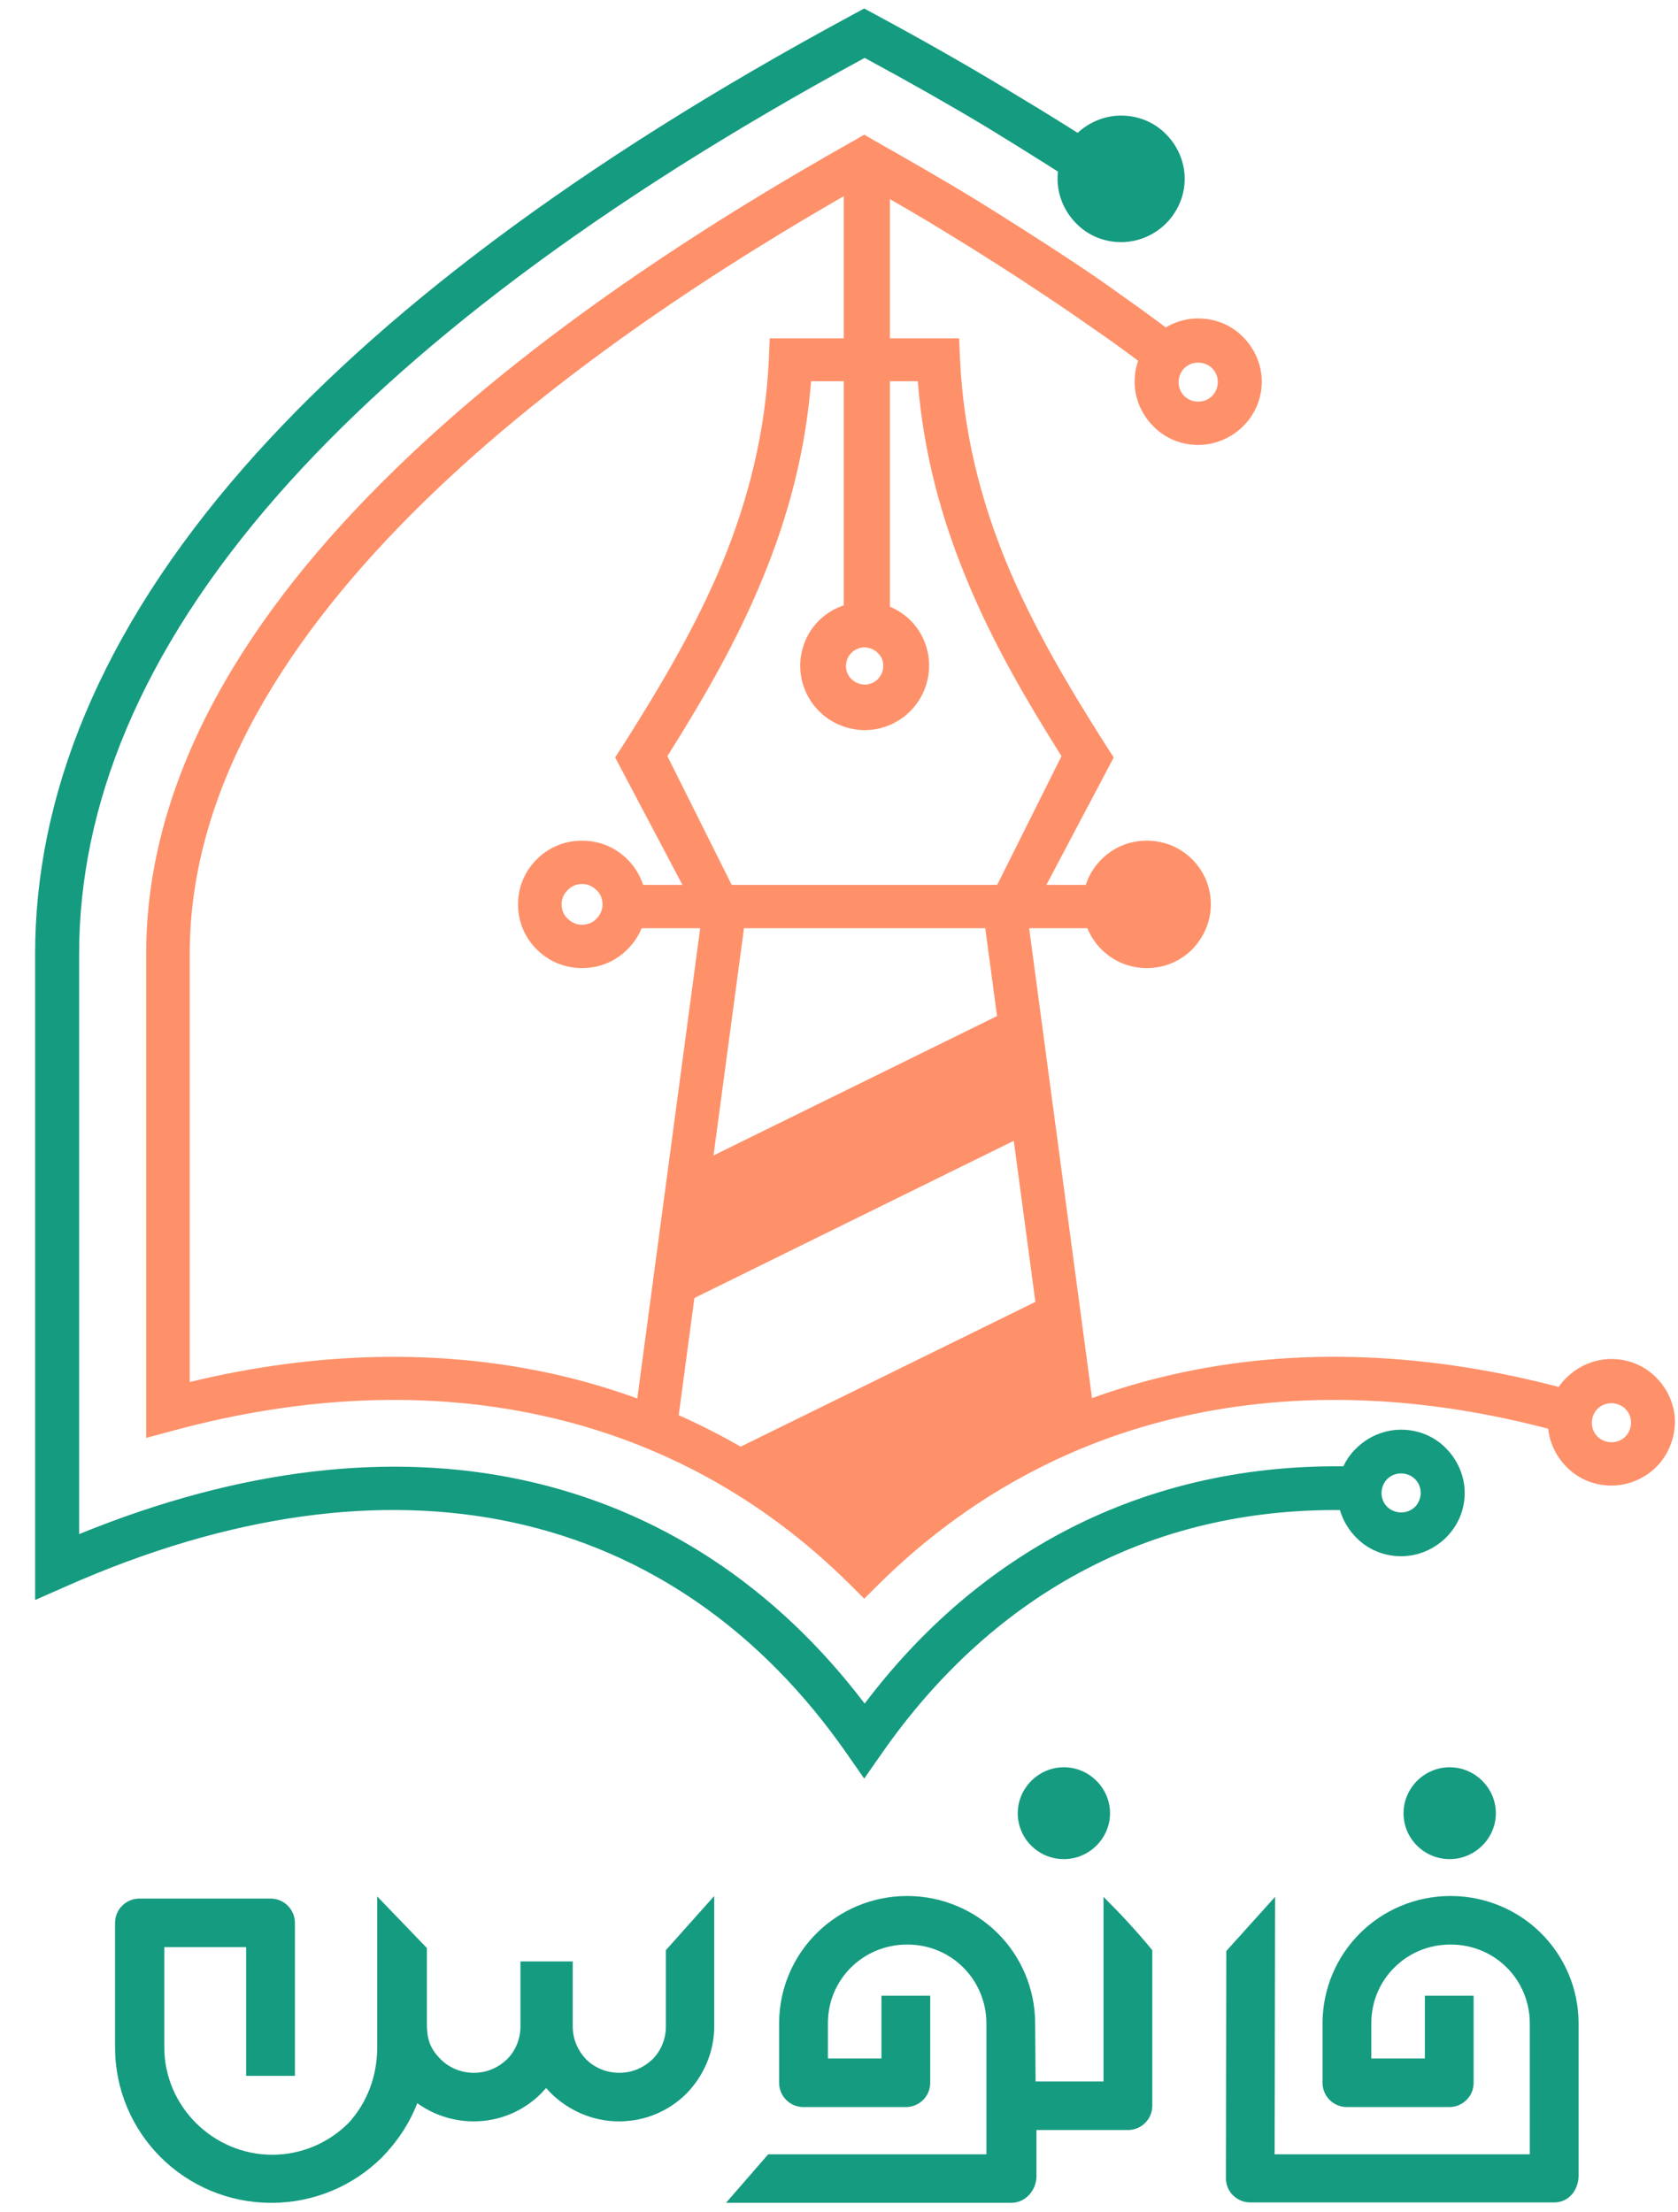 <svg width="44" height="58" viewBox="0 0 44 58" fill="none" xmlns="http://www.w3.org/2000/svg">
<path fill-rule="evenodd" clip-rule="evenodd" d="M22.49 9.995H21.268C21.12 11.859 20.663 13.552 20.001 15.154C19.339 16.779 18.459 18.301 17.5 19.824L19.396 23.619L18.459 24.267L16.13 19.858L16.336 19.54C17.34 17.96 18.265 16.392 18.95 14.733C19.624 13.086 20.069 11.347 20.161 9.416L20.183 8.87H22.49V9.995Z" fill="#FE916A"/>
<path fill-rule="evenodd" clip-rule="evenodd" d="M22.844 9.995H24.066C24.214 11.859 24.671 13.552 25.333 15.154C25.995 16.779 26.874 18.301 27.834 19.824L25.938 23.619L26.874 24.267L29.204 19.858L28.998 19.54C27.993 17.96 27.069 16.392 26.383 14.733C25.71 13.086 25.265 11.347 25.173 9.416L25.15 8.87H22.844V9.995V9.995Z" fill="#FE916A"/>
<path d="M29.363 23.199H15.982V24.335H29.363V23.199Z" fill="#FE916A"/>
<path fill-rule="evenodd" clip-rule="evenodd" d="M15.262 24.244C15.411 24.244 15.548 24.187 15.639 24.085C15.742 23.983 15.799 23.858 15.799 23.71C15.799 23.562 15.742 23.426 15.639 23.335C15.536 23.233 15.411 23.176 15.262 23.176C15.114 23.176 14.977 23.233 14.886 23.335C14.783 23.437 14.726 23.562 14.726 23.71C14.726 23.858 14.783 23.994 14.886 24.085C14.988 24.187 15.114 24.244 15.262 24.244ZM16.45 24.892C16.142 25.198 15.73 25.38 15.262 25.38C14.794 25.38 14.383 25.198 14.075 24.892C13.767 24.585 13.584 24.176 13.584 23.71C13.584 23.244 13.767 22.835 14.075 22.528C14.383 22.221 14.794 22.04 15.262 22.04C15.73 22.04 16.142 22.221 16.45 22.528C16.758 22.835 16.941 23.244 16.941 23.71C16.952 24.176 16.758 24.585 16.45 24.892Z" fill="#FE916A"/>
<path fill-rule="evenodd" clip-rule="evenodd" d="M31.259 24.892C30.951 25.198 30.54 25.38 30.071 25.38C29.603 25.38 29.192 25.198 28.884 24.892C28.576 24.585 28.393 24.176 28.393 23.71C28.393 23.244 28.576 22.835 28.884 22.528C29.192 22.221 29.603 22.04 30.071 22.04C30.54 22.04 30.951 22.221 31.259 22.528C31.567 22.835 31.75 23.244 31.75 23.71C31.75 24.176 31.556 24.585 31.259 24.892Z" fill="#FE916A"/>
<path fill-rule="evenodd" clip-rule="evenodd" d="M27.103 29.653L17.774 34.243L18.277 30.505L26.669 26.38L27.103 29.653Z" fill="#FE916A"/>
<path fill-rule="evenodd" clip-rule="evenodd" d="M18.802 38.231L27.571 33.925L28.05 37.504C26.109 38.322 24.305 39.516 22.673 41.129C21.474 39.947 20.172 38.981 18.802 38.231Z" fill="#FE916A"/>
<path fill-rule="evenodd" clip-rule="evenodd" d="M22.125 4.689V10.018V11.552V15.87C22.033 15.904 21.942 15.938 21.862 15.983C21.462 16.199 21.177 16.552 21.051 16.983C20.789 17.87 21.302 18.813 22.204 19.074C22.364 19.119 22.524 19.142 22.673 19.142C23.403 19.142 24.077 18.665 24.294 17.926C24.419 17.495 24.374 17.04 24.157 16.642C23.974 16.302 23.677 16.052 23.335 15.904V11.563V10.052V4.655L23.403 4.689C23.209 4.564 22.935 4.439 22.73 4.359C22.501 4.45 22.307 4.564 22.125 4.689ZM23.141 17.597C23.061 17.858 22.798 18.006 22.536 17.926C22.273 17.847 22.125 17.585 22.204 17.324C22.262 17.108 22.467 16.972 22.673 16.972C22.718 16.972 22.764 16.983 22.81 16.995C22.935 17.029 23.038 17.12 23.107 17.233C23.164 17.335 23.175 17.472 23.141 17.597Z" fill="#FE916A"/>
<path fill-rule="evenodd" clip-rule="evenodd" d="M36.739 39.652C36.888 39.652 37.014 39.595 37.105 39.504C37.196 39.413 37.253 39.277 37.253 39.141C37.253 38.993 37.196 38.868 37.105 38.777C37.014 38.686 36.877 38.629 36.739 38.629C36.591 38.629 36.465 38.686 36.374 38.777C36.283 38.868 36.226 39.004 36.226 39.141C36.226 39.288 36.283 39.413 36.374 39.504C36.465 39.595 36.602 39.652 36.739 39.652ZM37.916 40.311C37.619 40.606 37.196 40.8 36.739 40.8C36.283 40.8 35.86 40.618 35.563 40.311C35.267 40.016 35.072 39.595 35.072 39.141C35.072 38.686 35.255 38.266 35.563 37.97C35.86 37.675 36.283 37.482 36.739 37.482C37.196 37.482 37.619 37.663 37.916 37.97C38.212 38.266 38.407 38.686 38.407 39.141C38.407 39.595 38.224 40.004 37.916 40.311Z" fill="#159B80"/>
<path fill-rule="evenodd" clip-rule="evenodd" d="M42.254 37.811C42.403 37.811 42.529 37.754 42.62 37.663C42.711 37.572 42.768 37.436 42.768 37.3C42.768 37.152 42.711 37.027 42.62 36.936C42.529 36.845 42.391 36.788 42.254 36.788C42.106 36.788 41.98 36.845 41.889 36.936C41.798 37.027 41.741 37.163 41.741 37.3C41.741 37.447 41.798 37.572 41.889 37.663C41.98 37.754 42.106 37.811 42.254 37.811ZM43.431 38.459C43.134 38.754 42.711 38.947 42.254 38.947C41.798 38.947 41.375 38.766 41.078 38.459C40.782 38.163 40.587 37.743 40.587 37.288C40.587 36.834 40.77 36.413 41.078 36.118C41.375 35.823 41.798 35.629 42.254 35.629C42.711 35.629 43.134 35.811 43.431 36.118C43.727 36.413 43.921 36.834 43.921 37.288C43.91 37.743 43.727 38.163 43.431 38.459Z" fill="#FE916A"/>
<path fill-rule="evenodd" clip-rule="evenodd" d="M31.419 10.529C31.567 10.529 31.693 10.472 31.784 10.382C31.875 10.291 31.933 10.154 31.933 10.018C31.933 9.87 31.875 9.745 31.784 9.654C31.693 9.563 31.556 9.507 31.419 9.507C31.27 9.507 31.145 9.563 31.053 9.654C30.962 9.745 30.905 9.882 30.905 10.018C30.905 10.166 30.962 10.291 31.053 10.382C31.145 10.472 31.27 10.529 31.419 10.529ZM32.595 11.177C32.298 11.472 31.875 11.665 31.419 11.665C30.962 11.665 30.54 11.484 30.243 11.177C29.946 10.881 29.752 10.461 29.752 10.007C29.752 9.552 29.934 9.132 30.243 8.836C30.54 8.541 30.962 8.348 31.419 8.348C31.875 8.348 32.298 8.529 32.595 8.836C32.892 9.132 33.086 9.552 33.086 10.007C33.086 10.472 32.892 10.881 32.595 11.177Z" fill="#FE916A"/>
<path fill-rule="evenodd" clip-rule="evenodd" d="M30.574 5.859C30.277 6.155 29.855 6.348 29.398 6.348C28.941 6.348 28.519 6.166 28.222 5.859C27.925 5.564 27.731 5.143 27.731 4.689C27.731 4.234 27.913 3.814 28.222 3.518C28.519 3.223 28.941 3.03 29.398 3.03C29.855 3.03 30.277 3.212 30.574 3.518C30.871 3.814 31.065 4.234 31.065 4.689C31.065 5.143 30.871 5.564 30.574 5.859Z" fill="#159B80"/>
<path fill-rule="evenodd" clip-rule="evenodd" d="M26.966 24.187L28.713 37.243C28.347 37.379 27.982 37.527 27.628 37.697L25.835 24.335L26.966 24.187Z" fill="#FE916A"/>
<path fill-rule="evenodd" clip-rule="evenodd" d="M18.38 24.187L16.633 37.243C16.998 37.379 17.363 37.527 17.717 37.697L19.51 24.323L18.38 24.187Z" fill="#FE916A"/>
<path fill-rule="evenodd" clip-rule="evenodd" d="M35.449 39.595C32.903 39.527 30.574 40.05 28.519 41.118C26.429 42.197 24.614 43.833 23.129 45.958L22.661 46.629L22.193 45.958C19.966 42.765 16.986 40.675 13.447 39.913C10.021 39.175 6.048 39.675 1.721 41.595L0.921 41.947V25.005C0.921 20.892 2.6 16.585 6.413 12.234C9.862 8.302 15.068 4.314 22.387 0.371L22.661 0.223L22.935 0.371C24.157 1.03 25.322 1.689 26.429 2.359C27.548 3.03 28.621 3.7 29.626 4.371L28.998 5.314C28.005 4.655 26.954 3.996 25.858 3.325C24.853 2.723 23.791 2.121 22.673 1.518C15.616 5.348 10.604 9.2 7.281 12.983C3.662 17.108 2.075 21.153 2.075 25.005V40.22C6.333 38.481 10.261 38.061 13.698 38.8C17.283 39.572 20.332 41.584 22.673 44.663C24.168 42.686 25.961 41.152 28.005 40.095C30.231 38.947 32.743 38.379 35.483 38.447L35.449 39.595Z" fill="#159B80"/>
<path fill-rule="evenodd" clip-rule="evenodd" d="M30.254 9.768C29.763 9.393 29.272 9.029 28.793 8.7C28.302 8.359 27.834 8.029 27.365 7.723C26.566 7.189 25.744 6.666 24.91 6.155C24.157 5.689 23.403 5.257 22.661 4.837C19.008 6.905 14.623 9.734 11.129 13.143C7.601 16.586 4.975 20.608 4.975 25.005V36.232C8.263 35.436 11.529 35.346 14.589 36.039C17.523 36.709 20.275 38.107 22.661 40.334C25.048 38.107 27.788 36.709 30.734 36.039C34.011 35.289 37.539 35.459 41.067 36.414L40.77 37.504C37.413 36.595 34.079 36.436 30.985 37.141C28.085 37.8 25.379 39.231 23.061 41.515L22.661 41.913L22.262 41.515C19.944 39.22 17.238 37.8 14.338 37.141C11.243 36.436 7.909 36.595 4.552 37.504L3.833 37.698V25.005C3.833 20.256 6.596 15.972 10.33 12.336C13.995 8.757 18.608 5.814 22.387 3.689L22.661 3.53L22.935 3.689C23.814 4.189 24.671 4.677 25.493 5.177C26.326 5.689 27.16 6.223 27.993 6.768C28.473 7.086 28.964 7.416 29.444 7.768C29.946 8.12 30.437 8.484 30.939 8.859L30.254 9.768Z" fill="#FE916A"/>
<path fill-rule="evenodd" clip-rule="evenodd" d="M33.435 49.73L33.423 56.479H40.114V53.048C40.114 52.48 39.886 51.957 39.509 51.582C39.132 51.207 38.618 50.98 38.036 50.98C37.454 50.98 36.94 51.207 36.563 51.582C36.186 51.957 35.958 52.468 35.958 53.048V53.968H37.362V52.321H38.641V54.605C38.641 54.957 38.356 55.241 38.002 55.241H35.319C34.965 55.241 34.679 54.957 34.679 54.605V53.048C34.679 52.127 35.056 51.287 35.661 50.684C36.266 50.082 37.111 49.707 38.036 49.707C38.961 49.707 39.806 50.082 40.411 50.684C41.016 51.287 41.393 52.127 41.393 53.048V57.036C41.393 57.411 41.142 57.741 40.754 57.741H32.784C32.43 57.741 32.145 57.456 32.145 57.104L32.156 51.15L33.435 49.73ZM27.155 54.57H28.936V49.73C29.37 50.162 29.804 50.627 30.215 51.127V55.207C30.215 55.559 29.929 55.843 29.575 55.843H27.178V57.047C27.178 57.422 26.892 57.752 26.515 57.752H19.037L20.144 56.479H25.865V53.048C25.865 52.48 25.636 51.957 25.259 51.582C24.883 51.207 24.369 50.98 23.787 50.98C23.216 50.98 22.69 51.207 22.314 51.582C21.937 51.957 21.709 52.468 21.709 53.048V53.968H23.113V52.321H24.392V54.605C24.392 54.957 24.106 55.241 23.752 55.241H21.069C20.715 55.241 20.43 54.957 20.43 54.605V53.048C20.43 52.127 20.806 51.287 21.412 50.684C22.017 50.082 22.862 49.707 23.787 49.707C24.711 49.707 25.556 50.082 26.162 50.684C26.767 51.287 27.143 52.127 27.143 53.048L27.155 54.57ZM9.891 53.673V49.718L11.193 51.071V53.025C11.193 53.423 11.25 53.684 11.558 53.991C11.775 54.207 12.083 54.343 12.426 54.343C12.768 54.343 13.065 54.207 13.293 53.991C13.51 53.775 13.647 53.468 13.647 53.127V51.423H15.018V53.127C15.018 53.468 15.155 53.764 15.371 53.991C15.588 54.207 15.897 54.343 16.239 54.343C16.582 54.343 16.879 54.207 17.107 53.991C17.324 53.775 17.461 53.468 17.461 53.127V51.127L18.728 49.707V53.127C18.728 53.809 18.443 54.434 17.998 54.889C17.541 55.343 16.924 55.616 16.228 55.616C15.543 55.616 14.915 55.332 14.458 54.889C14.412 54.843 14.367 54.798 14.321 54.741C14.275 54.786 14.23 54.843 14.184 54.889C13.727 55.343 13.111 55.616 12.414 55.616C11.866 55.616 11.352 55.434 10.941 55.139C10.736 55.673 10.416 56.15 10.017 56.559C9.274 57.297 8.247 57.752 7.116 57.752C5.986 57.752 4.958 57.297 4.216 56.559C3.474 55.82 3.017 54.798 3.017 53.673V50.412C3.017 50.059 3.303 49.775 3.657 49.775H7.093C7.447 49.775 7.733 50.059 7.733 50.412V54.423H6.454V51.048H4.308V53.673C4.308 54.445 4.627 55.15 5.141 55.661C5.655 56.173 6.363 56.491 7.139 56.491C7.916 56.491 8.623 56.173 9.137 55.661C9.617 55.139 9.891 54.445 9.891 53.673Z" fill="#159B80"/>
<path fill-rule="evenodd" clip-rule="evenodd" d="M38.013 48.741C38.675 48.741 39.224 48.196 39.224 47.537C39.224 46.878 38.675 46.332 38.013 46.332C37.351 46.332 36.803 46.878 36.803 47.537C36.803 48.207 37.351 48.741 38.013 48.741Z" fill="#159B80"/>
<path fill-rule="evenodd" clip-rule="evenodd" d="M27.897 48.741C28.559 48.741 29.107 48.196 29.107 47.537C29.107 46.878 28.559 46.332 27.897 46.332C27.235 46.332 26.687 46.878 26.687 47.537C26.687 48.207 27.235 48.741 27.897 48.741Z" fill="#159B80"/>
</svg>
